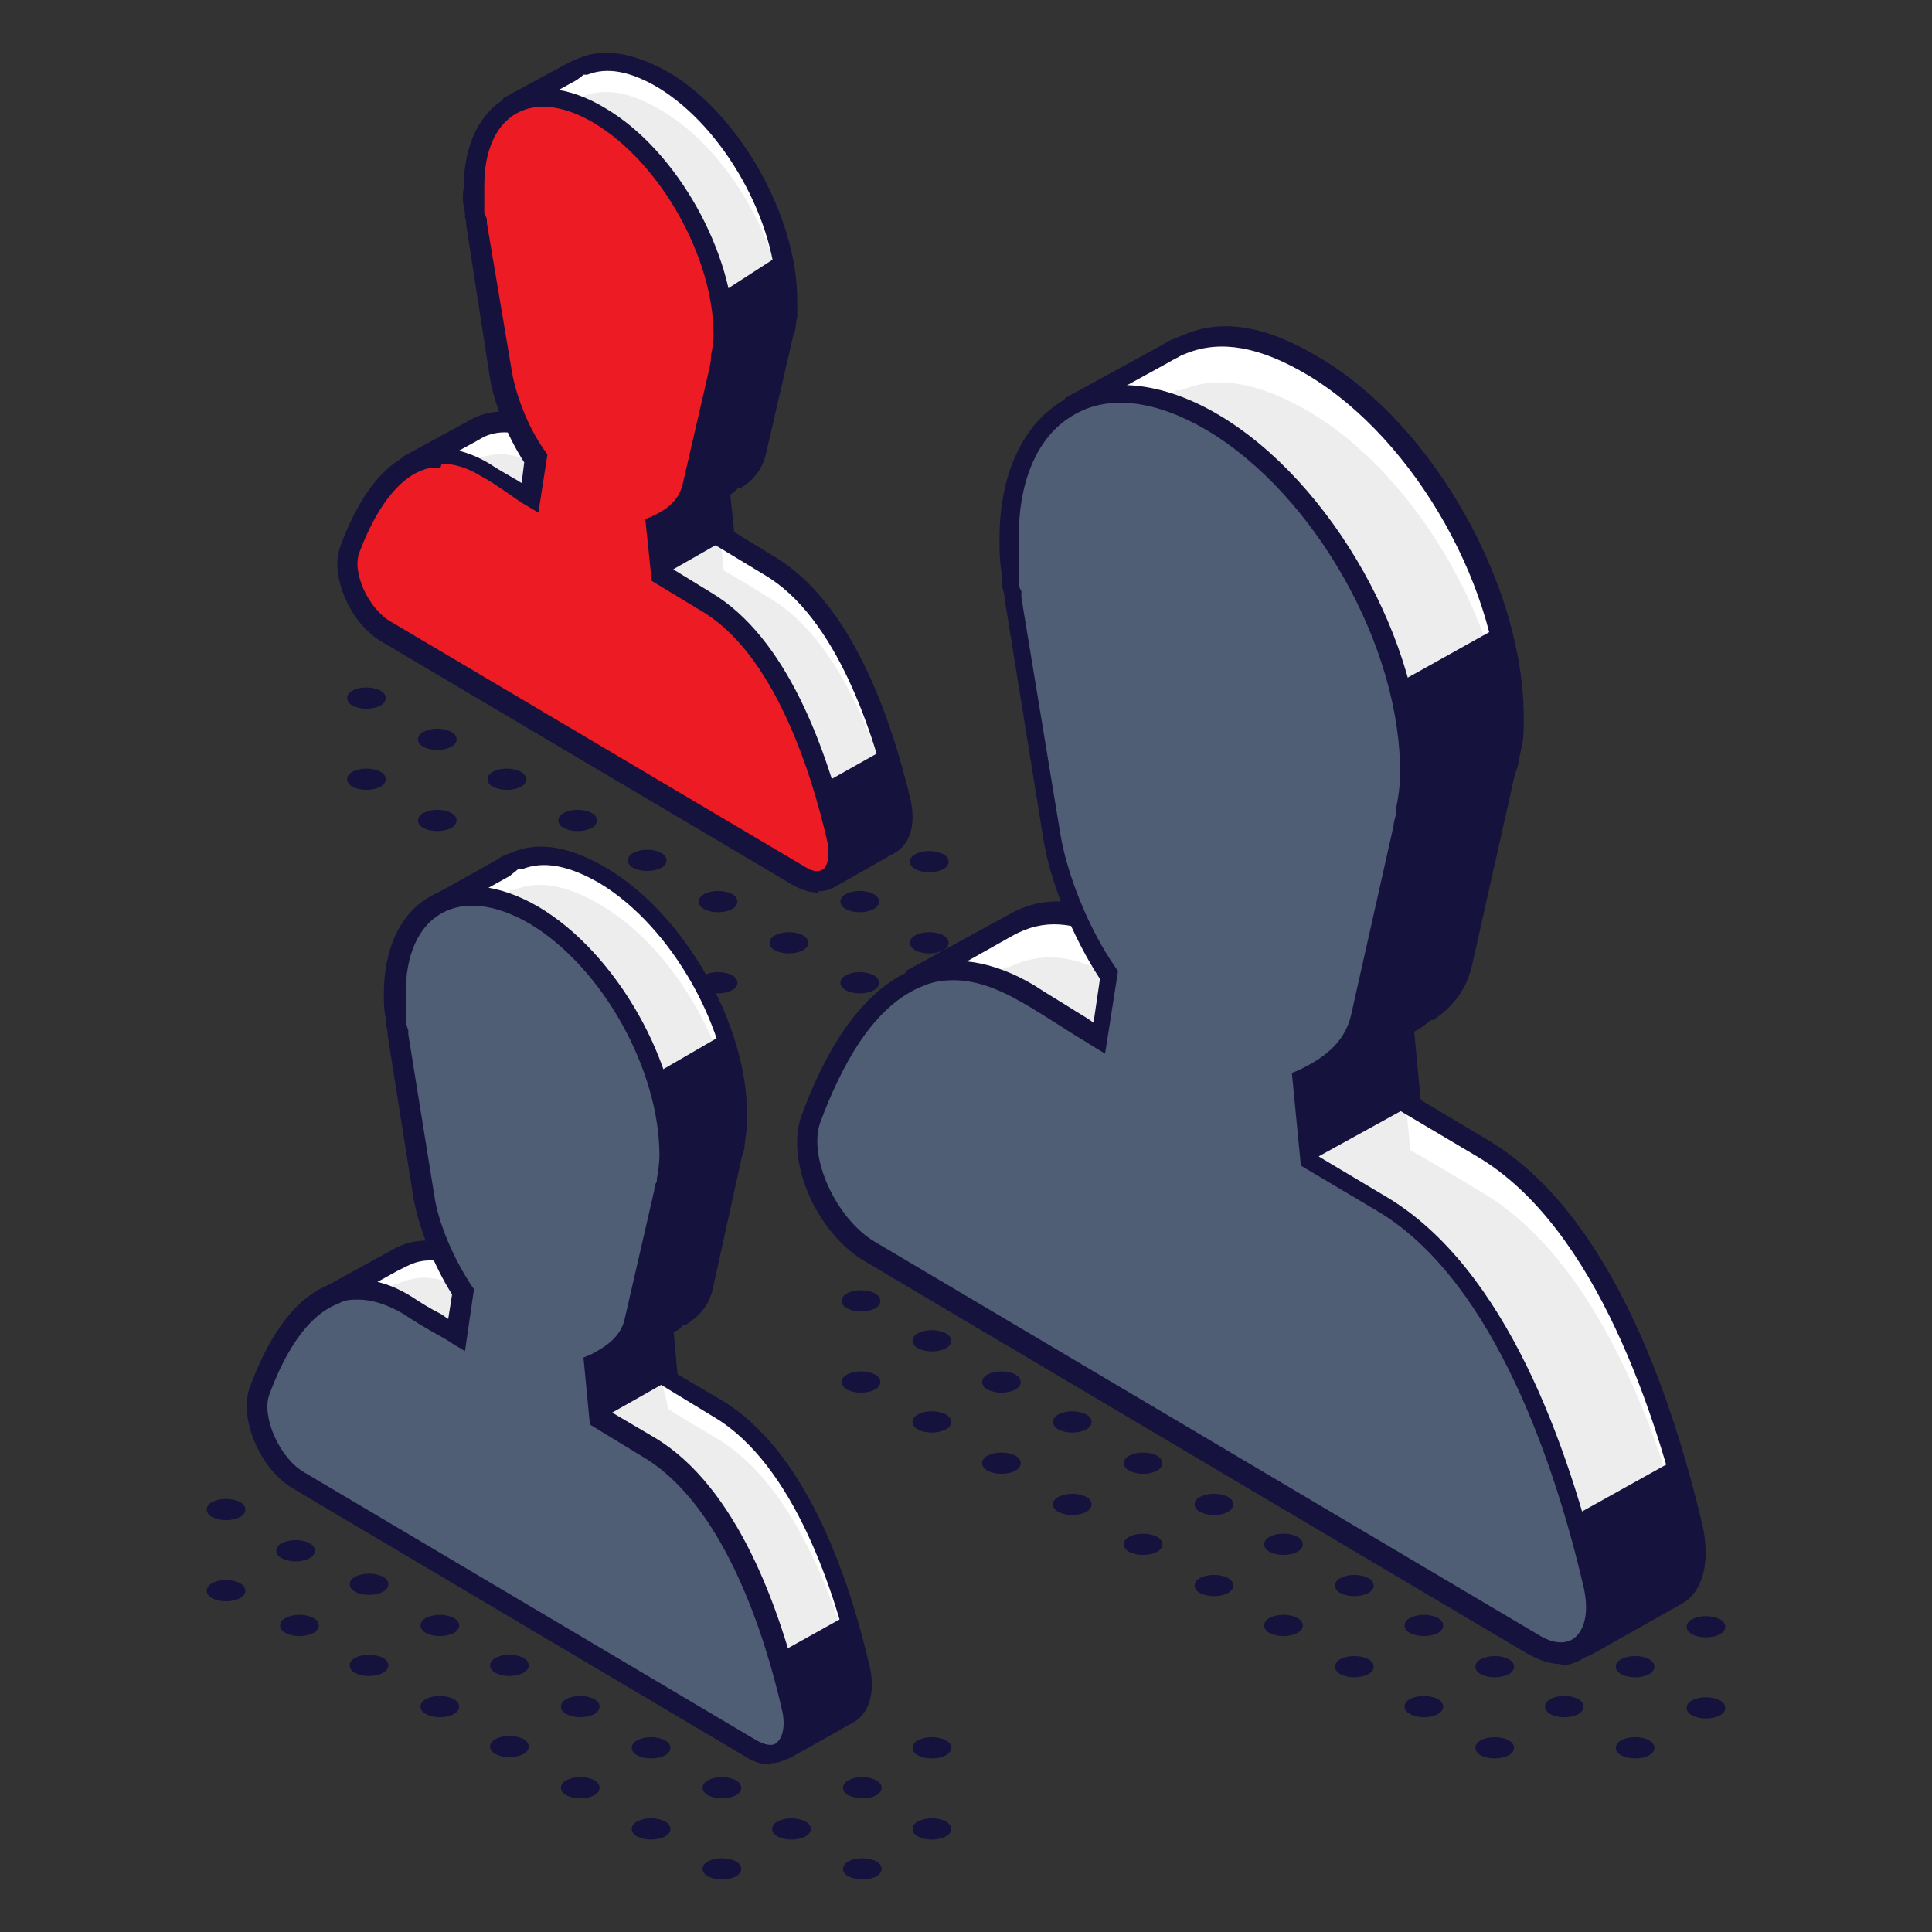 <?xml version="1.0" encoding="UTF-8"?>
<svg preserveAspectRatio="xMidYMid slice" xmlns="http://www.w3.org/2000/svg" id="Isolation_Mode" data-name="Isolation Mode" width="1280px" height="1280px" version="1.1" viewBox="0 0 150 150">
  <rect x="0" y="0" width="150" height="150" fill="#333333" stroke="none"/>
  <defs>
    <style>
      .cls-1 {
        fill: #15123e;
      }

      .cls-1, .cls-2, .cls-3, .cls-4, .cls-5 {
        stroke-width: 0px;
      }

      .cls-2 {
        fill: #4f5d75;
      }

      .cls-3 {
        fill: #ededed;
      }

      .cls-4 {
        fill: #fff;
      }

      .cls-5 {
        fill: #ed1b24;
      }
    </style>
  </defs>
  <g>
    <path class="cls-1" d="M18.6,122.9c.6.3.6.9,0,1.2-.6.3-1.5.3-2.1,0-.6-.3-.6-.9,0-1.2.6-.3,1.5-.3,2.1,0Z"></path>
    <path class="cls-1" d="M24,119.8c.6.3.6.9,0,1.2-.6.3-1.5.3-2.1,0-.6-.3-.6-.9,0-1.2.6-.3,1.5-.3,2.1,0Z"></path>
    <path class="cls-1" d="M29.5,116.6c.6.3.6.9,0,1.2-.6.3-1.5.3-2.1,0-.6-.3-.6-.9,0-1.2.6-.3,1.5-.3,2.1,0Z"></path>
    <path class="cls-1" d="M18.6,116.6c.6.3.6.9,0,1.2-.6.3-1.5.3-2.1,0-.6-.3-.6-.9,0-1.2.6-.3,1.5-.3,2.1,0Z"></path>
    <path class="cls-1" d="M128,135.1c.6.3.6.9,0,1.2-.6.3-1.5.3-2.1,0-.6-.3-.6-.9,0-1.2.6-.3,1.5-.3,2.1,0Z"></path>
    <path class="cls-1" d="M117.1,135.1c.6.3.6.9,0,1.2s-1.5.3-2.1,0c-.6-.3-.6-.9,0-1.2.6-.3,1.5-.3,2.1,0Z"></path>
    <path class="cls-1" d="M122.5,131.9c.6.3.6.9,0,1.2-.6.3-1.5.3-2.1,0-.6-.3-.6-.9,0-1.2.6-.3,1.5-.3,2.1,0Z"></path>
    <path class="cls-1" d="M111.6,131.9c.6.3.6.9,0,1.2-.6.3-1.5.3-2.1,0-.6-.3-.6-.9,0-1.2.6-.3,1.5-.3,2.1,0Z"></path>
    <path class="cls-1" d="M117.1,128.8c.6.3.6.9,0,1.2-.6.3-1.5.3-2.1,0-.6-.3-.6-.9,0-1.2.6-.3,1.5-.3,2.1,0Z"></path>
    <path class="cls-1" d="M106.2,128.8c.6.3.6.9,0,1.2-.6.3-1.5.3-2.1,0-.6-.3-.6-.9,0-1.2.6-.3,1.5-.3,2.1,0Z"></path>
    <path class="cls-1" d="M111.6,125.6c.6.3.6.9,0,1.2-.6.3-1.5.3-2.1,0-.6-.3-.6-.9,0-1.2.6-.3,1.5-.3,2.1,0Z"></path>
    <path class="cls-1" d="M68,144.5c.6.3.6.9,0,1.2-.6.3-1.5.3-2.1,0-.6-.3-.6-.9,0-1.2.6-.3,1.5-.3,2.1,0Z"></path>
    <path class="cls-1" d="M73.4,141.4c.6.3.6.9,0,1.2-.6.3-1.5.3-2.1,0-.6-.3-.6-.9,0-1.2.6-.3,1.5-.3,2.1,0Z"></path>
    <path class="cls-1" d="M100.7,125.6c.6.3.6.9,0,1.2-.6.3-1.5.3-2.1,0s-.6-.9,0-1.2c.6-.3,1.5-.3,2.1,0Z"></path>
    <path class="cls-1" d="M106.2,122.5c.6.3.6.9,0,1.2-.6.3-1.5.3-2.1,0-.6-.3-.6-.9,0-1.2.6-.3,1.5-.3,2.1,0Z"></path>
    <path class="cls-1" d="M57.1,144.5c.6.3.6.9,0,1.2-.6.3-1.5.3-2.1,0-.6-.3-.6-.9,0-1.2.6-.3,1.5-.3,2.1,0Z"></path>
    <path class="cls-1" d="M62.5,141.4c.6.3.6.9,0,1.2-.6.3-1.5.3-2.1,0-.6-.3-.6-.9,0-1.2.6-.3,1.5-.3,2.1,0Z"></path>
    <path class="cls-1" d="M68,138.2c.6.3.6.9,0,1.2-.6.3-1.5.3-2.1,0-.6-.3-.6-.9,0-1.2s1.5-.3,2.1,0Z"></path>
    <path class="cls-1" d="M73.4,135.1c.6.3.6.9,0,1.2-.6.3-1.5.3-2.1,0-.6-.3-.6-.9,0-1.2.6-.3,1.5-.3,2.1,0Z"></path>
    <path class="cls-1" d="M95.3,122.5c.6.3.6.9,0,1.2-.6.3-1.5.3-2.1,0-.6-.3-.6-.9,0-1.2.6-.3,1.5-.3,2.1,0Z"></path>
    <path class="cls-1" d="M100.7,119.3c.6.3.6.9,0,1.2-.6.3-1.5.3-2.1,0-.6-.3-.6-.9,0-1.2.6-.3,1.5-.3,2.1,0Z"></path>
    <path class="cls-1" d="M51.6,141.4c.6.3.6.9,0,1.2-.6.3-1.5.3-2.1,0-.6-.3-.6-.9,0-1.2.6-.3,1.5-.3,2.1,0Z"></path>
    <path class="cls-1" d="M57.1,138.2c.6.3.6.9,0,1.2-.6.3-1.5.3-2.1,0-.6-.3-.6-.9,0-1.2.6-.3,1.5-.3,2.1,0Z"></path>
    <path class="cls-1" d="M89.8,119.3c.6.3.6.9,0,1.2-.6.3-1.5.3-2.1,0-.6-.3-.6-.9,0-1.2.6-.3,1.5-.3,2.1,0Z"></path>
    <path class="cls-1" d="M95.3,116.2c.6.3.6.9,0,1.2-.6.3-1.5.3-2.1,0-.6-.3-.6-.9,0-1.2.6-.3,1.5-.3,2.1,0Z"></path>
    <path class="cls-1" d="M46.1,138.2c.6.3.6.9,0,1.2-.6.3-1.5.3-2.1,0-.6-.3-.6-.9,0-1.2.6-.3,1.5-.3,2.1,0Z"></path>
    <path class="cls-1" d="M51.6,135.1c.6.3.6.9,0,1.2-.6.3-1.5.3-2.1,0-.6-.3-.6-.9,0-1.2.6-.3,1.5-.3,2.1,0Z"></path>
    <path class="cls-1" d="M57.1,131.9c.6.3.6.9,0,1.2-.6.3-1.5.3-2.1,0-.6-.3-.6-.9,0-1.2.6-.3,1.5-.3,2.1,0Z"></path>
    <path class="cls-1" d="M62.5,128.8c.6.3.6.9,0,1.2-.6.3-1.5.3-2.1,0-.6-.3,1.5-1.5,2.1-1.2Z"></path>
    <path class="cls-1" d="M84.3,116.2c.6.3.6.9,0,1.2-.6.3-1.5.3-2.1,0-.6-.3-.6-.9,0-1.2.6-.3,1.5-.3,2.1,0Z"></path>
    <path class="cls-1" d="M89.8,113c.6.3.6.9,0,1.2s-1.5.3-2.1,0-.6-.9,0-1.2c.6-.3,1.5-.3,2.1,0Z"></path>
    <path class="cls-1" d="M40.6,135c.6.3.6.9,0,1.2-.6.3-1.5.3-2.1,0-.6-.3-.6-.9,0-1.2.6-.3,1.5-.3,2.1,0Z"></path>
    <path class="cls-1" d="M46.1,131.9c.6.3.6.9,0,1.2-.6.3-1.5.3-2.1,0-.6-.3-.6-.9,0-1.2.6-.3,1.5-.3,2.1,0Z"></path>
    <path class="cls-1" d="M51.5,128.7c.6.3.6.9,0,1.2-.6.3-1.5.3-2.1,0-.6-.3-.6-.9,0-1.2.6-.3,1.5-.3,2.1,0Z"></path>
    <path class="cls-1" d="M78.8,113c.6.3.6.9,0,1.2-.6.3-1.5.3-2.1,0-.6-.3-.6-.9,0-1.2.6-.3,1.5-.3,2.1,0Z"></path>
    <path class="cls-1" d="M84.3,109.8c.6.3.6.9,0,1.2-.6.3-1.5.3-2.1,0-.6-.3-.6-.9,0-1.2.6-.3,1.5-.3,2.1,0Z"></path>
    <path class="cls-1" d="M35.2,131.9c.6.3.6.9,0,1.2-.6.3-1.5.3-2.1,0-.6-.3-.6-.9,0-1.2.6-.3,1.5-.3,2.1,0Z"></path>
    <path class="cls-1" d="M40.6,128.7c.6.3.6.9,0,1.2-.6.3-1.5.3-2.1,0-.6-.3-.6-.9,0-1.2.6-.3,1.5-.3,2.1,0Z"></path>
    <path class="cls-1" d="M46.1,125.6c.6.3.6.9,0,1.2-.6.3-1.5.3-2.1,0-.6-.3-.6-.9,0-1.2.6-.3,1.5-.3,2.1,0Z"></path>
    <path class="cls-1" d="M73.4,109.8c.6.3.6.9,0,1.2-.6.3-1.5.3-2.1,0-.6-.3-.6-.9,0-1.2s1.5-.3,2.1,0Z"></path>
    <path class="cls-1" d="M78.8,106.7c.6.3.6.9,0,1.2-.6.3-1.5.3-2.1,0-.6-.3-.6-.9,0-1.2.6-.3,1.5-.3,2.1,0Z"></path>
    <path class="cls-1" d="M29.7,128.7c.6.3.6.9,0,1.2-.6.3-1.5.3-2.1,0-.6-.3-.6-.9,0-1.2.6-.3,1.5-.3,2.1,0Z"></path>
    <path class="cls-1" d="M35.2,125.6c.6.3.6.9,0,1.2-.6.3-1.5.3-2.1,0-.6-.3-.6-.9,0-1.2.6-.3,1.5-.3,2.1,0Z"></path>
    <path class="cls-1" d="M40.6,122.4c.6.3.6.9,0,1.2-.6.3-1.5.3-2.1,0-.6-.3-.6-.9,0-1.2.6-.3,1.5-.3,2.1,0Z"></path>
    <path class="cls-1" d="M67.9,106.7c.6.3.6.9,0,1.2-.6.3-1.5.3-2.1,0-.6-.3-.6-.9,0-1.2.6-.3,1.5-.3,2.1,0Z"></path>
    <path class="cls-1" d="M73.4,103.5c.6.3.6.9,0,1.2-.6.3-1.5.3-2.1,0-.6-.3-.6-.9,0-1.2.6-.3,1.5-.3,2.1,0Z"></path>
    <path class="cls-1" d="M24.3,125.6c.6.3.6.9,0,1.2-.6.3-1.5.3-2.1,0s-.6-.9,0-1.2c.6-.3,1.5-.3,2.1,0Z"></path>
    <path class="cls-1" d="M29.7,122.4c.6.3.6.9,0,1.2-.6.3-1.5.3-2.1,0-.6-.3-.6-.9,0-1.2.6-.3,1.5-.3,2.1,0Z"></path>
    <path class="cls-1" d="M35.2,119.3c.6.3.6.9,0,1.2-.6.3-1.5.3-2.1,0-.6-.3-.6-.9,0-1.2.6-.3,1.5-.3,2.1,0Z"></path>
    <path class="cls-1" d="M67.9,100.4c.6.3.6.9,0,1.2-.6.3-1.5.3-2.1,0-.6-.3-.6-.9,0-1.2.6-.3,1.5-.3,2.1,0Z"></path>
    <path class="cls-1" d="M71.1,80.1c-.6-.3-.6-.9,0-1.2.6-.3,1.5-.3,2.1,0,.6.3-1.5,1.5-2.1,1.2Z"></path>
    <path class="cls-1" d="M67.8,75.7c.6.3.6.9,0,1.2-.6.3-1.5.3-2.1,0-.6-.3-.6-.9,0-1.2.6-.3,1.5-.3,2.1,0Z"></path>
    <path class="cls-1" d="M73.2,72.6c.6.3.6.9,0,1.2-.6.3-1.5.3-2.1,0-.6-.3-.6-.9,0-1.2.6-.3,1.5-.3,2.1,0Z"></path>
    <path class="cls-1" d="M56.8,75.7c.6.3.6.9,0,1.2-.6.3-1.5.3-2.1,0-.6-.3-.6-.9,0-1.2.6-.3,1.5-.3,2.1,0Z"></path>
    <path class="cls-1" d="M62.3,72.6c.6.3.6.9,0,1.2-.6.3-1.5.3-2.1,0-.6-.3-.6-.9,0-1.2.6-.3,1.5-.3,2.1,0Z"></path>
    <path class="cls-1" d="M67.8,69.4c.6.3.6.9,0,1.2-.6.3-1.5.3-2.1,0-.6-.3-.6-.9,0-1.2.6-.3,1.5-.3,2.1,0Z"></path>
    <path class="cls-1" d="M73.2,66.3c.6.3.6.9,0,1.2-.6.3-1.5.3-2.1,0-.6-.3-.6-.9,0-1.2.6-.3,1.5-.3,2.1,0Z"></path>
    <path class="cls-1" d="M56.8,69.4c.6.3.6.9,0,1.2-.6.3-1.5.3-2.1,0-.6-.3-.6-.9,0-1.2.6-.3,1.5-.3,2.1,0Z"></path>
    <path class="cls-1" d="M51.3,66.2c.6.3.6.9,0,1.2-.6.3-1.5.3-2.1,0-.6-.3-.6-.9,0-1.2.6-.3,1.5-.3,2.1,0Z"></path>
    <path class="cls-1" d="M45.9,63.1c.6.3.6.9,0,1.2-.6.3-1.5.3-2.1,0-.6-.3-.6-.9,0-1.2s1.5-.3,2.1,0Z"></path>
    <path class="cls-1" d="M35,63.1c.6.3.6.9,0,1.2-.6.3-1.5.3-2.1,0-.6-.3-.6-.9,0-1.2.6-.3,1.5-.3,2.1,0Z"></path>
    <path class="cls-1" d="M40.4,59.9c.6.3.6.9,0,1.2-.6.3-1.5.3-2.1,0-.6-.3-.6-.9,0-1.2.6-.3,1.5-.3,2.1,0Z"></path>
    <path class="cls-1" d="M29.5,59.9c.6.3.6.9,0,1.2-.6.3-1.5.3-2.1,0-.6-.3-.6-.9,0-1.2.6-.3,1.5-.3,2.1,0Z"></path>
    <path class="cls-1" d="M35,56.8c.6.3.6.9,0,1.2-.6.3-1.5.3-2.1,0-.6-.3-.6-.9,0-1.2.6-.3,1.5-.3,2.1,0Z"></path>
    <path class="cls-1" d="M29.5,53.6c.6.3.6.9,0,1.2-.6.3-1.5.3-2.1,0-.6-.3-.6-.9,0-1.2.6-.3,1.5-.3,2.1,0Z"></path>
    <path class="cls-1" d="M131.4,132c.6-.3,1.5-.3,2.1,0,.6.3.6.9,0,1.2-.6.3-1.5.3-2.1,0-.6-.3-.6-.9,0-1.2Z"></path>
    <path class="cls-1" d="M125.9,128.8c.6-.3,1.5-.3,2.1,0s.6.9,0,1.2c-.6.3-1.5.3-2.1,0-.6-.3-.6-.9,0-1.2Z"></path>
    <path class="cls-1" d="M133.5,125.7c.6.3.6.9,0,1.2-.6.3-1.5.3-2.1,0-.6-.3-.6-.9,0-1.2.6-.3,1.5-.3,2.1,0Z"></path>
    <path class="cls-1" d="M120.5,125.7c.6-.3,1.5-.3,2.1,0s.6.9,0,1.2c-.6.3-1.5.3-2.1,0-.6-.3-.6-.9,0-1.2.6-.3-.6.3,0,0Z"></path>
    <path class="cls-1" d="M128,122.5c.6.3.6.9,0,1.2-.6.3-1.5.3-2.1,0-.6-.3-.6-.9,0-1.2.6-.3,1.5-.3,2.1,0Z"></path>
    <path class="cls-1" d="M106.2,117.4c-.6.3-1.5.3-2.1,0-.6-.3-.6-.9,0-1.2.6-.3,2.7.9,2.1,1.2Z"></path>
    <path class="cls-1" d="M100.7,114.3c-.6.3-1.5.3-2.1,0-.6-.3-.6-.9,0-1.2.6-.3,2.7.9,2.1,1.2Z"></path>
    <path class="cls-1" d="M95.3,111.1c-.6.3-1.5.3-2.1,0-.6-.3-.6-.9,0-1.2s2.7.9,2.1,1.2Z"></path>
    <path class="cls-1" d="M73.4,98.5c-.6.3-1.5.3-2.1,0-.6-.3-.6-.9,0-1.2.6-.3,2.7.9,2.1,1.2Z"></path>
  </g>
  <g>
    <g>
      <g>
        <path class="cls-4" d="M131.5,118.5c-2.2-9.4-7-23.9-16.4-29.5-1.8-1.1-4.2-2.5-5.6-3.3l-.6-6.2c.5-.3,1.1-.6,1.6-.9h0s.2-.2.2-.2c1.3-.9,2.3-1.9,2.7-3.8l.7-3.3,2.6-11.4c0-.4.2-.7.2-1.1v-.3c0,0,0,0,0,0,.1-.9.2-1.8.2-2.8.1-10-6.8-22.3-15.4-27.4-3.9-2.3-7.2-2.9-10-1.7h-.4c0,.1-.2.2-.2.2-.3.2-.6.3-.9.5l-7.3,4-.4.8,3.5,2.7c-.1.7-.2,1.5-.2,2.3,0,.9,0,1.7,0,2.7v.2c0,0,.1.6.1.6,0,.5.1.8.2,1.4l2.9,18.2h0c.5,3.2,2.2,7.6,4.4,10.9l-.7,4.9c-1.4-.8-3.8-2.4-5.6-3.5-3.7-2.2-6.3-2.3-8.8-1.1h-.3c0,.1-.8.6-.8.6,0,0,0,0,0,0l-6.4,3.5,1.4,2.3c-.8,1.5-1.4,3-1.9,4.4-1.1,3.1,1.2,8.3,4.5,10.2l25.2,15,1.1.7,19.5,11.6c.3,2.3.7,5.5.9,7.1,0,.5.7.8,1.1.6l7.1-4h0c1.3-.7,1.9-2.6,1.3-5.1Z"></path>
        <path class="cls-3" d="M131.5,122.1c-2.2-9.4-7-23.9-16.4-29.5-1.8-1.1-4.2-2.5-5.6-3.3l-.6-6.2c.5-.3-.3-1.2.2-1.5l-.8-.4.8-2.6c1.3-.9,2.5-.3,2.9-2.1l2.1-1.5,2.6-11.4c0-.4.2-.7.2-1.1v-.3c0,0,0,0,0,0,.1-.9.2-1.8.2-2.8.1-10-6.8-22.3-15.4-27.4-3.9-2.3-7.2-2.9-10-1.7h-.4c0,.1-.2.2-.2.2-.3.2-.6.3-.9.5l-7.3,4-.4.8,3.5,2.7c-.1.7-.2,1.5-.2,2.3,0,.9,0,1.7,0,2.7v.2c0,0,.1.6.1.6,0,.5.1.8.2,1.4l2.9,18.2h0c.5,3.2,2.2,7.6,4.4,10.9l-.7,4.9c-1.4-.8-3.8-2.4-5.6-3.5-3.7-2.2-6.3-2.3-8.8-1.1h-.3c0,.1-.8.6-.8.6,0,0,0,0,0,0l-6.4,3.5,1.4,2.3c-.8,1.5-1.4,3-1.9,4.4-1.1,3.1,1.2,8.3,4.5,10.2l25.2,15,1.1.7,19.5,11.6c.3,2.3-1.5,1.7-1.3,3.4,0,.5.7.8,1.1.6l7.1-4h0c1.3-.7,4.1,1.2,3.5-1.4Z"></path>
        <path class="cls-1" d="M122.8,128.5c-.2,0-.5,0-.7-.2-.5-.2-.8-.7-.8-1.2-.2-1.6-.6-4.5-.8-6.8l-45.5-27c-3.7-2.2-6.1-7.7-4.9-11.2.5-1.5,1.1-2.8,1.8-4.1l-1.6-2.6,8.4-4.6c2.8-1.4,5.8-1,9.5,1.2,1,.6,2.1,1.3,3.2,2,.5.3,1,.6,1.4.9l.5-3.4c-2.1-3.2-3.9-7.6-4.4-10.9l-3-18.6c0-.3-.1-.6-.2-1v-.8c-.2-1.1-.2-1.8-.2-2.9,0-.6,0-1.3.1-2l-3.7-2.8.8-1.6,7.5-4.1c.3-.2.6-.4,1-.5l.7-.3c3-1.3,6.5-.7,10.6,1.8,8.8,5.2,15.9,17.8,15.8,28.1,0,.8,0,1.5-.2,2.3h0s-.2.9-.2.9c0,.4-.2.7-.3,1.1l-3.3,14.7c-.5,2.3-1.9,3.5-3,4.3h-.2c-.5.4-.9.7-1.3.9l.5,5.3,5.2,3.1c9.3,5.5,14.2,19.4,16.7,30h0c.6,2.8,0,5.1-1.6,6l-7.1,4c-.2.1-.5.2-.8.2ZM72.4,76.1l1.2,2-.2.4c-.7,1.3-1.3,2.8-1.9,4.3-1,2.7,1.2,7.5,4.2,9.3l46.2,27.4v.4c.3,2.3.7,5.5.9,7.1l7-4c1-.6,1.3-2.2.9-4.2h0c-2-8.5-6.7-23.5-16-29l-5.9-3.5-.7-7.2.5-.2c.5-.2,1-.5,1.5-.9l.2-.2c1.4-.9,2.1-1.9,2.4-3.3l3.3-14.7c0-.4.2-.7.2-1.1v-.3c.2-.9.3-1.8.3-2.6.1-9.8-6.6-21.7-15-26.7-3.7-2.2-6.7-2.7-9.3-1.7l-.5.2c-.3.2-.6.3-.9.5l-7.1,3.9,3.4,2.6v.5c-.2.8-.2,1.5-.2,2.2,0,1,0,1.6,0,2.6h0c0,.1,0,.8,0,.8,0,.3,0,.6.2.9v.5c0,0,3,18.2,3,18.2.5,3.2,2.2,7.5,4.3,10.5l.2.3-1,6.4-1-.6c-.6-.4-1.5-.9-2.4-1.5-1.1-.7-2.2-1.4-3.1-1.9-3.2-1.9-5.7-2.2-8-1.1l-.4.2-6.4,3.6Z"></path>
      </g>
      <g>
        <path class="cls-2" d="M123.7,122.9c-2.2-9.4-7-23.9-16.4-29.5-1.8-1.1-4.2-2.5-5.6-3.3l-.6-6.2c1.8-.9,4-2.2,4.5-4.9l.7-3.3,2.6-11.4c0-.4.2-.7.2-1.1v-.3c0,0,0,0,0,0,.1-.9.2-1.8.2-2.8.1-10-6.8-22.3-15.4-27.4-8.6-5.1-15.7-1.1-15.8,8.9,0,.9,0,1.7,0,2.7v.2c0,0,.1.6.1.6,0,.5.1.8.2,1.4l2.9,18.2h0c.5,3.2,2.2,7.6,4.4,10.9l-.7,4.9c-1.4-.8-3.8-2.4-5.6-3.5-9.4-5.6-14.5,3.1-16.9,9.8-1.1,3.1,1.2,8.3,4.5,10.2l25.2,15,1.1.7,25.2,14.9c3.3,2,5.7-.4,4.7-4.7Z"></path>
        <path class="cls-1" d="M121.2,129.2c-.8,0-1.7-.3-2.6-.8l-51.5-30.5c-3.7-2.2-6.1-7.7-4.9-11.2,1.6-4.4,4.4-9.9,9.1-11.6,2.7-1,5.8-.5,9,1.4.9.6,2.1,1.3,3.2,2,.5.3,1,.6,1.4.9l.5-3.4c-2.1-3.2-3.9-7.6-4.4-10.9l-3-18.6c0-.3-.1-.6-.2-1v-.8c-.2-1.2-.2-1.9-.2-2.9,0-5.1,1.9-9,5.1-10.8,3.2-1.8,7.5-1.4,11.9,1.2,8.8,5.2,15.9,17.8,15.8,28.1,0,.8,0,1.5-.2,2.3h0s-.2.9-.2.9c0,.4-.2.8-.3,1.1l-3.3,14.7c-.5,2.7-2.5,4.1-4.5,5.2l.5,5.3,5.2,3.1c9.3,5.5,14.2,19.4,16.7,30h0c.6,2.6.1,4.8-1.3,5.8-.6.4-1.2.6-1.9.6ZM74.1,76.1c-.8,0-1.6.1-2.3.4-4.1,1.5-6.6,6.6-8.1,10.6-1,2.7,1.2,7.5,4.2,9.3l51.5,30.5c1.1.7,2.1.8,2.8.3.9-.7,1.2-2.2.7-4.2h0c-2-8.5-6.7-23.5-16-29l-5.9-3.5-.7-7.2.5-.2c1.9-.9,3.6-2.1,4.1-4.3l3.3-14.7c0-.4.2-.7.2-1.1v-.3c.2-.9.3-1.8.3-2.6.1-9.8-6.6-21.7-15-26.7-3.9-2.3-7.6-2.8-10.3-1.2-2.7,1.5-4.3,4.9-4.3,9.4,0,.9,0,1.6,0,2.6h0c0,.1,0,.8,0,.8,0,.3,0,.6.2.9v.5c0,0,3,18.2,3,18.2.5,3.2,2.2,7.5,4.3,10.5l.2.3-1,6.4-1-.6c-.6-.4-1.5-.9-2.4-1.5-1.1-.7-2.2-1.4-3.1-1.9-1.9-1.1-3.6-1.7-5.3-1.7Z"></path>
      </g>
    </g>
    <g>
      <g>
        <path class="cls-4" d="M69.9,62.4c-1.4-5.8-4.4-14.9-10.2-18.3-1.1-.7-2.6-1.6-3.5-2.1l-.4-3.9c.3-.2.7-.3,1-.6h0s.1-.1.1-.1c.8-.5,1.4-1.2,1.7-2.4l.5-2,1.6-7.1c0-.2.1-.4.2-.7v-.2s0,0,0,0c0-.5.1-1.1.2-1.7,0-6.2-4.2-13.9-9.6-17.1-2.5-1.5-4.5-1.8-6.2-1.1h-.2c0,0-.1.2-.1.2-.2,0-.4.2-.6.3l-4.5,2.5-.2.5,2.2,1.7c0,.5-.1.9-.1,1.5,0,.6,0,1,0,1.7h0c0,.1,0,.5,0,.5,0,.3,0,.5.2.9l1.8,11.3h0c.3,2,1.4,4.7,2.7,6.8l-.5,3.1c-.8-.5-2.4-1.5-3.5-2.1-2.3-1.3-3.9-1.4-5.5-.7h-.2c0,0-.5.4-.5.4,0,0,0,0,0,0l-4,2.2.9,1.4c-.5.9-.9,1.9-1.2,2.7-.7,1.9.7,5.1,2.8,6.4l15.7,9.3.7.4,12.1,7.2c.2,1.5.4,3.4.5,4.4,0,.3.4.5.7.3l4.4-2.5h0c.8-.4,1.2-1.6.8-3.2Z"></path>
        <path class="cls-3" d="M69.9,64.7c-1.4-5.8-4.4-14.9-10.2-18.3-1.1-.7-2.6-1.6-3.5-2.1l-.4-3.9c.3-.2-.2-.4.1-.6v-.4s-.2-1-.2-1c.8-.5,2.1-.9,2.3-2l1-1,1.6-7.1c0-.2.1-.4.2-.7v-.2s0,0,0,0c0-.5.1-1.1.2-1.7,0-6.2-4.2-13.9-9.6-17.1-2.5-1.5-4.5-1.8-6.2-1.1h-.2c0,0-.1.2-.1.2-.2,0-.4.2-.6.3l-4.5,2.5-.2.5,2.2,1.7c0,.5-.1.9-.1,1.5,0,.6,0,1,0,1.7h0c0,.1,0,.5,0,.5,0,.3,0,.5.2.9l1.8,11.3h0c.3,2,1.4,4.7,2.7,6.8l-.5,3.1c-.8-.5-2.4-1.5-3.5-2.1-2.3-1.3-3.9-1.4-5.5-.7h-.2c0,0-.5.4-.5.4,0,0,0,0,0,0l-4,2.2.9,1.4c-.5.9-.9,1.9-1.2,2.7-.7,1.9.7,5.1,2.8,6.4l15.7,9.3.7.4,12.1,7.2c.1,1.1.3,2.1.4,3.2,0,.7,1.3-1.1,1.9-1.4l1.7-1.7h0c.8-.4,2.7.6,2.3-.9Z"></path>
        <path class="cls-1" d="M64.5,68.9c-.2,0-.4,0-.6-.1-.4-.2-.6-.6-.7-1-.1-.9-.3-2.7-.5-4.1l-28.2-16.7c-2.4-1.4-4-5.1-3.2-7.3.3-.9.7-1.7,1-2.4l-1.1-1.8,5.5-3c1.8-.9,3.8-.7,6.2.7.6.4,1.3.8,2,1.2.2,0,.3.2.5.3l.2-1.6c-1.3-2-2.4-4.7-2.7-6.8l-1.8-11.5c0-.2,0-.4-.1-.7v-.4c-.2-.8-.2-1.3-.1-1.9,0-.4,0-.7,0-1.1l-2.4-1.8.6-1.3,4.8-2.6c.2-.1.4-.2.6-.3l.5-.2c1.9-.8,4.2-.4,6.9,1.1,5.6,3.3,10,11.3,10,17.7,0,.4,0,.9,0,1.3h0s-.1.5-.1.5c0,.4-.1.7-.2.9l-2.1,9.1c-.3,1.5-1.2,2.3-2,2.8h-.2c-.2.2-.4.4-.6.5l.3,2.9,3.1,1.9c5.9,3.5,9,12.2,10.6,18.9h0c.4,1.9,0,3.4-1.2,4.1l-4.4,2.5c-.2.1-.4.2-.6.2ZM33.5,36l.7,1.1-.2.4c-.4.8-.8,1.7-1.2,2.6-.6,1.5.7,4.4,2.5,5.4l28.9,17.1v.4c.2,1.2.4,2.9.5,3.9l4-2.2c.4-.2.7-1,.4-2.3h0c-1.2-5.2-4.1-14.5-9.8-17.8l-3.8-2.3-.5-4.8.5-.2c.3-.1.6-.3.9-.5.8-.5,1.3-1,1.5-2l2.1-9.1c0-.2.1-.4.1-.7v-.2c.1-.5.2-1,.2-1.6,0-6-4.1-13.3-9.2-16.4-2.2-1.3-4-1.6-5.5-1h-.3c-.2.2-.4.3-.5.4l-4,2.2,1.9,1.4v.5c-.1.4-.2.9-.2,1.4,0,.6,0,1,0,1.6v.5c.1.2.1.4.2.5v.3c0,0,1.9,11.4,1.9,11.4.3,2,1.3,4.6,2.6,6.4l.2.3-.7,4.6-1-.6c-.4-.2-.9-.6-1.5-.9-.7-.4-1.4-.9-1.9-1.2-1.9-1.1-3.3-1.3-4.7-.7l-.7.4-3.3,1.8Z"></path>
      </g>
      <g>
        <path class="cls-5" d="M65,65.1c-1.4-5.8-4.4-14.9-10.2-18.3-1.1-.7-2.6-1.6-3.5-2.1l-.4-3.9c1.1-.6,2.5-1.4,2.8-3l.5-2,1.6-7.1c0-.2.1-.4.2-.7v-.2s0,0,0,0c0-.5.1-1.1.2-1.7,0-6.2-4.2-13.9-9.6-17.1-5.4-3.2-9.8-.7-9.8,5.5,0,.6,0,1,0,1.7h0c0,.1,0,.5,0,.5,0,.3,0,.5.2.9l1.8,11.3h0c.3,2,1.4,4.7,2.7,6.8l-.5,3.1c-.8-.5-2.4-1.5-3.5-2.1-5.8-3.5-9,1.9-10.5,6.1-.7,1.9.7,5.1,2.8,6.4l15.7,9.3.7.4,15.7,9.3c2.1,1.2,3.6-.3,2.9-3Z"></path>
        <path class="cls-1" d="M63.5,69.3c-.6,0-1.2-.2-1.8-.5l-32.1-19c-2.4-1.4-4-5.1-3.2-7.3,1-2.8,2.8-6.3,5.8-7.4,1.8-.6,3.8-.3,5.8.9.6.4,1.3.8,2,1.2.2.1.3.2.5.3l.2-1.6c-1.3-2-2.4-4.7-2.7-6.8l-1.8-11.6c0-.2,0-.4-.1-.6v-.4c-.2-.8-.2-1.3-.1-1.9,0-3.3,1.2-5.8,3.3-7,2.1-1.2,4.9-.9,7.7.8,5.6,3.3,10,11.3,10,17.7,0,.4,0,.8,0,1.2h0s-.1.6-.1.6c0,.4-.1.6-.2.9l-2.1,9.1c-.4,1.8-1.8,2.8-2.8,3.3l.3,2.9,3.1,1.9c5.9,3.5,9,12.2,10.6,18.9h0c.4,1.7,0,3.2-.9,3.9-.4.3-.9.4-1.4.4ZM34.2,36.3c-.5,0-.9,0-1.4.2-2.4.9-4,4-4.9,6.4-.6,1.5.7,4.4,2.5,5.4l32.1,19c.6.4,1.1.4,1.4.2.3-.2.6-1,.3-2.3h0c-1.2-5.2-4.1-14.5-9.8-17.8l-3.8-2.3-.5-4.8.5-.2c1.1-.5,2.1-1.2,2.4-2.5l2.1-9.1c0-.2.1-.4.1-.7v-.2c.1-.5.2-1,.2-1.6,0-6-4.1-13.3-9.2-16.4-2.3-1.4-4.5-1.7-6.1-.8-1.6.9-2.5,2.9-2.5,5.6,0,.6,0,1,0,1.6v.5c.1.2.1.3.2.5v.3c0,0,1.9,11.3,1.9,11.3.3,2,1.3,4.6,2.6,6.4l.2.3-.7,4.5-1-.6c-.4-.2-.9-.6-1.5-1-.6-.4-1.3-.9-1.9-1.2-1.1-.7-2.2-1-3.1-1Z"></path>
      </g>
    </g>
    <g>
      <g>
        <path class="cls-4" d="M66.8,129.5c-1.5-6.4-4.8-16.3-11.1-20.1-1.2-.7-2.9-1.7-3.8-2.3l-.4-4.2c.4-.2.7-.4,1.1-.6h0s.1-.1.1-.1c.9-.6,1.6-1.3,1.8-2.6l.5-2.2,1.7-7.8c0-.2.1-.5.2-.7v-.2s0,0,0,0c0-.6.2-1.2.2-1.9,0-6.8-4.6-15.2-10.5-18.7-2.7-1.6-4.9-2-6.8-1.2h-.3c0,0-.1.2-.1.2-.2.1-.4.2-.6.4l-5,2.7-.3.5,2.4,1.8c0,.5-.1,1-.1,1.6,0,.6,0,1.1,0,1.8v.2s0,.4,0,.4c0,.4,0,.6.2.9l2,12.4h0c.3,2.2,1.5,5.2,3,7.4l-.5,3.4c-.9-.5-2.6-1.6-3.8-2.3-2.5-1.5-4.3-1.6-6-.8h-.2c0,0-.6.4-.6.4,0,0,0,0,0,0l-4.3,2.4,1,1.6c-.5,1-1,2-1.3,3-.8,2.1.8,5.6,3.1,7l17.2,10.2.7.4,13.3,7.9c.2,1.6.5,3.7.6,4.9,0,.4.4.6.8.4l4.8-2.7h0c.9-.5,1.3-1.8.9-3.5Z"></path>
        <path class="cls-3" d="M66.8,131.8c-1.5-6.4-4.8-16.3-11.1-20.1-1.2-.7-2.9-1.7-3.8-2.3l-.9-3.7c.4-.2.2-2.5.5-2.8l1.1-.6v-1.7c1-.6,1.3,1.4,1.6.1l.9-1.1,1.7-7.8c0-.2.1-.5.2-.7v-.2s0,0,0,0c0-.6.2-1.2.2-1.9,0-6.8-4.6-15.2-10.5-18.7-2.7-1.6-4.9-2-6.8-1.2h-.3c0,0-.1.2-.1.2-.2.1-.4.2-.6.4l-5,2.7-.3.5,2.4,1.8c0,.5-.1,1-.1,1.6,0,.6,0,1.1,0,1.8v.2s0,.4,0,.4c0,.4,0,.6.2.9l2,12.4h0c.3,2.2,1.5,5.2,3,7.4l-.5,3.4c-.9-.5-2.6-1.6-3.8-2.3-2.5-1.5-4.3-1.6-6-.8h-.2c0,0-.6.4-.6.4,0,0,0,0,0,0l-4.3,2.4,1,1.6c-.5,1-1,2-1.3,3-.8,2.1.8,5.6,3.1,7l17.2,10.2.7.4,13.3,7.9c0,.6.1,1.3.2,2,.2,1.7,1.6.6,3.1-.3l1.5-.7.5-.3c.9-.5,2,0,1.6-1.7Z"></path>
        <path class="cls-1" d="M60.9,136.6c-.2,0-.4,0-.6-.1-.4-.2-.7-.6-.7-1-.1-1-.4-2.9-.6-4.5l-30.9-18.3c-2.6-1.6-4.3-5.5-3.4-7.9.3-.9.7-1.9,1.2-2.7l-1.2-1.9,6-3.3c2-1,4.1-.7,6.7.8.6.4,1.4.9,2.2,1.3.2.1.4.3.6.4l.3-1.9c-1.4-2.2-2.6-5.2-3-7.5l-2-12.6c0-.2,0-.4-.1-.7v-.4c-.2-.9-.2-1.4-.2-2.1,0-.4,0-.8,0-1.2l-2.6-1.9.7-1.4,5.2-2.9c.2-.1.4-.3.7-.4l.5-.2c2.1-.9,4.5-.5,7.4,1.2,6.1,3.6,11,12.3,10.9,19.3,0,.5,0,1-.1,1.5h0s-.1.8-.1.8c0,.3-.1.5-.2.8l-2.2,10c-.3,1.7-1.3,2.5-2.2,3.1h-.2c-.2.3-.4.4-.7.5l.3,3.3,3.4,2c6.4,3.8,9.8,13.3,11.5,20.6.5,2,0,3.7-1.2,4.4l-4.8,2.7c-.2.1-.4.2-.6.2ZM27,100.7l.8,1.2-.2.4c-.5.9-.9,1.9-1.3,2.9-.6,1.7.8,4.9,2.7,6l31.6,18.7v.4c.2,1.4.4,3.3.6,4.4l4.5-2.5c.5-.3.8-1.2.5-2.6h0c-1.3-5.7-4.5-15.9-10.8-19.6l-4.1-2.5-.5-5.2.5-.2c.3-.2.7-.4,1-.6h.2c.9-.7,1.3-1.3,1.5-2.2l2.3-10c0-.3.1-.5.2-.7v-.2c.1-.6.2-1.2.2-1.8,0-6.6-4.5-14.6-10.1-18-2.4-1.4-4.4-1.8-6.1-1.1h-.3c-.2.2-.4.3-.6.5l-4.5,2.5,2.1,1.6v.5c-.1.5-.2,1-.2,1.5,0,.6,0,1.1,0,1.7v.6c.1.2.1.4.2.6v.3c0,0,2,12.4,2,12.4.3,2.2,1.5,5,2.9,7.1l.2.3-.7,4.8-1-.6c-.4-.3-1-.6-1.7-1-.7-.5-1.5-.9-2.1-1.3-2.7-1.6-4.2-1.2-5.2-.7l-.8.4-3.6,2Z"></path>
      </g>
      <g>
        <path class="cls-2" d="M61.5,132.5c-1.5-6.4-4.8-16.3-11.1-20.1-1.2-.7-2.9-1.7-3.8-2.3l-.4-4.2c1.2-.6,2.7-1.5,3.1-3.3l.5-2.2,1.7-7.8c0-.2.1-.5.2-.7v-.2s0,0,0,0c0-.6.2-1.2.2-1.9,0-6.8-4.6-15.2-10.5-18.7-5.9-3.5-10.7-.8-10.8,6.1,0,.6,0,1.1,0,1.8v.2s0,.4,0,.4c0,.4,0,.6.2.9l2,12.4h0c.3,2.2,1.5,5.2,3,7.4l-.5,3.4c-.9-.5-2.6-1.6-3.8-2.3-6.4-3.8-9.8,2.1-11.5,6.7-.8,2.1.8,5.6,3.1,7l17.2,10.2.7.4,17.1,10.2c2.3,1.3,3.9-.3,3.2-3.2Z"></path>
        <path class="cls-1" d="M59.8,137c-.6,0-1.3-.2-1.9-.6l-35.1-20.8c-2.6-1.5-4.3-5.5-3.4-7.9,1.1-3,3.1-6.9,6.3-8,1.9-.7,4.1-.4,6.3,1,.6.4,1.4.9,2.2,1.3.2.1.4.3.6.4l.3-1.9c-1.4-2.2-2.6-5.2-3-7.5l-2-12.6c0-.2,0-.4-.1-.7v-.4c-.2-.9-.2-1.4-.2-2.1,0-3.6,1.3-6.3,3.6-7.6,2.3-1.3,5.3-1,8.4.8,6.1,3.6,11,12.3,10.9,19.3,0,.5,0,1,0,1.4h0s-.2.8-.2.8c0,.2-.1.5-.2.8l-2.2,10c-.4,2-2,3-3,3.6l.3,3.3,3.4,2c6.4,3.8,9.8,13.3,11.5,20.6.4,1.9,0,3.4-1,4.2-.4.3-.9.5-1.5.5ZM27.8,100.9c-.5,0-1,0-1.5.3-2.7,1-4.4,4.4-5.4,7.1-.6,1.7.8,4.9,2.7,6l35.1,20.8c.7.4,1.3.5,1.6.2.5-.4.7-1.4.4-2.6h0c-1.3-5.7-4.5-15.9-10.8-19.6l-4.1-2.5-.5-5.2.5-.2c1.2-.6,2.4-1.4,2.7-2.8l2.3-10c0-.3.1-.5.2-.7v-.2c.1-.6.2-1.2.2-1.8,0-6.6-4.4-14.6-10.1-18-2.6-1.5-5-1.8-6.8-.8-1.8,1-2.8,3.2-2.8,6.2,0,.6,0,1.1,0,1.7v.6c.1.2.1.4.2.6v.3c0,0,2,12.4,2,12.4.3,2.2,1.5,5,2.9,7.1l.2.3-.7,4.8-1-.6c-.4-.3-1-.6-1.7-1-.7-.4-1.5-.9-2.1-1.3-1.2-.7-2.4-1.1-3.5-1.1Z"></path>
      </g>
    </g>
    <polygon class="cls-1" points="51.4 44.7 56.3 41.9 55.8 38.4 58.1 36.3 61 24 60.7 19.7 55.9 22.8 56.1 27.7 54.7 34.3 53.1 39.3 51 40.5 51.4 44.7"></polygon>
    <polygon class="cls-1" points="64 60.8 68.8 58.1 70 61.9 70 64.3 68.5 66 65.2 67.7 65.2 63.9 64 60.8"></polygon>
    <polygon class="cls-1" points="51 83.3 56 80.4 57.3 85.2 56.8 89.9 55.1 97.1 54.2 100.8 51.5 103.1 51.9 107.2 46.6 110.2 46.3 105.5 48.4 104.6 50.1 99.6 51.8 87.2 51 83.3"></polygon>
    <polygon class="cls-1" points="60.4 128.4 65.6 125.5 66.8 129.5 67 132 65.9 133.2 61.4 135.2 61.7 132.1 60.4 128.4"></polygon>
    <polygon class="cls-1" points="108.6 53 116.3 48.7 117.3 57.3 113.3 75.4 110.9 78.4 109 79.5 109.6 85.8 101.8 90.1 101.2 83.9 105.4 81.4 106.2 76.9 109.6 60.2 108.6 53"></polygon>
    <polygon class="cls-1" points="122.2 117.7 130.1 113.3 131.8 119.4 131.7 121.5 130.3 123.7 123.5 127 124 123.8 123.2 119 122.2 117.7"></polygon>
  </g>
</svg>
